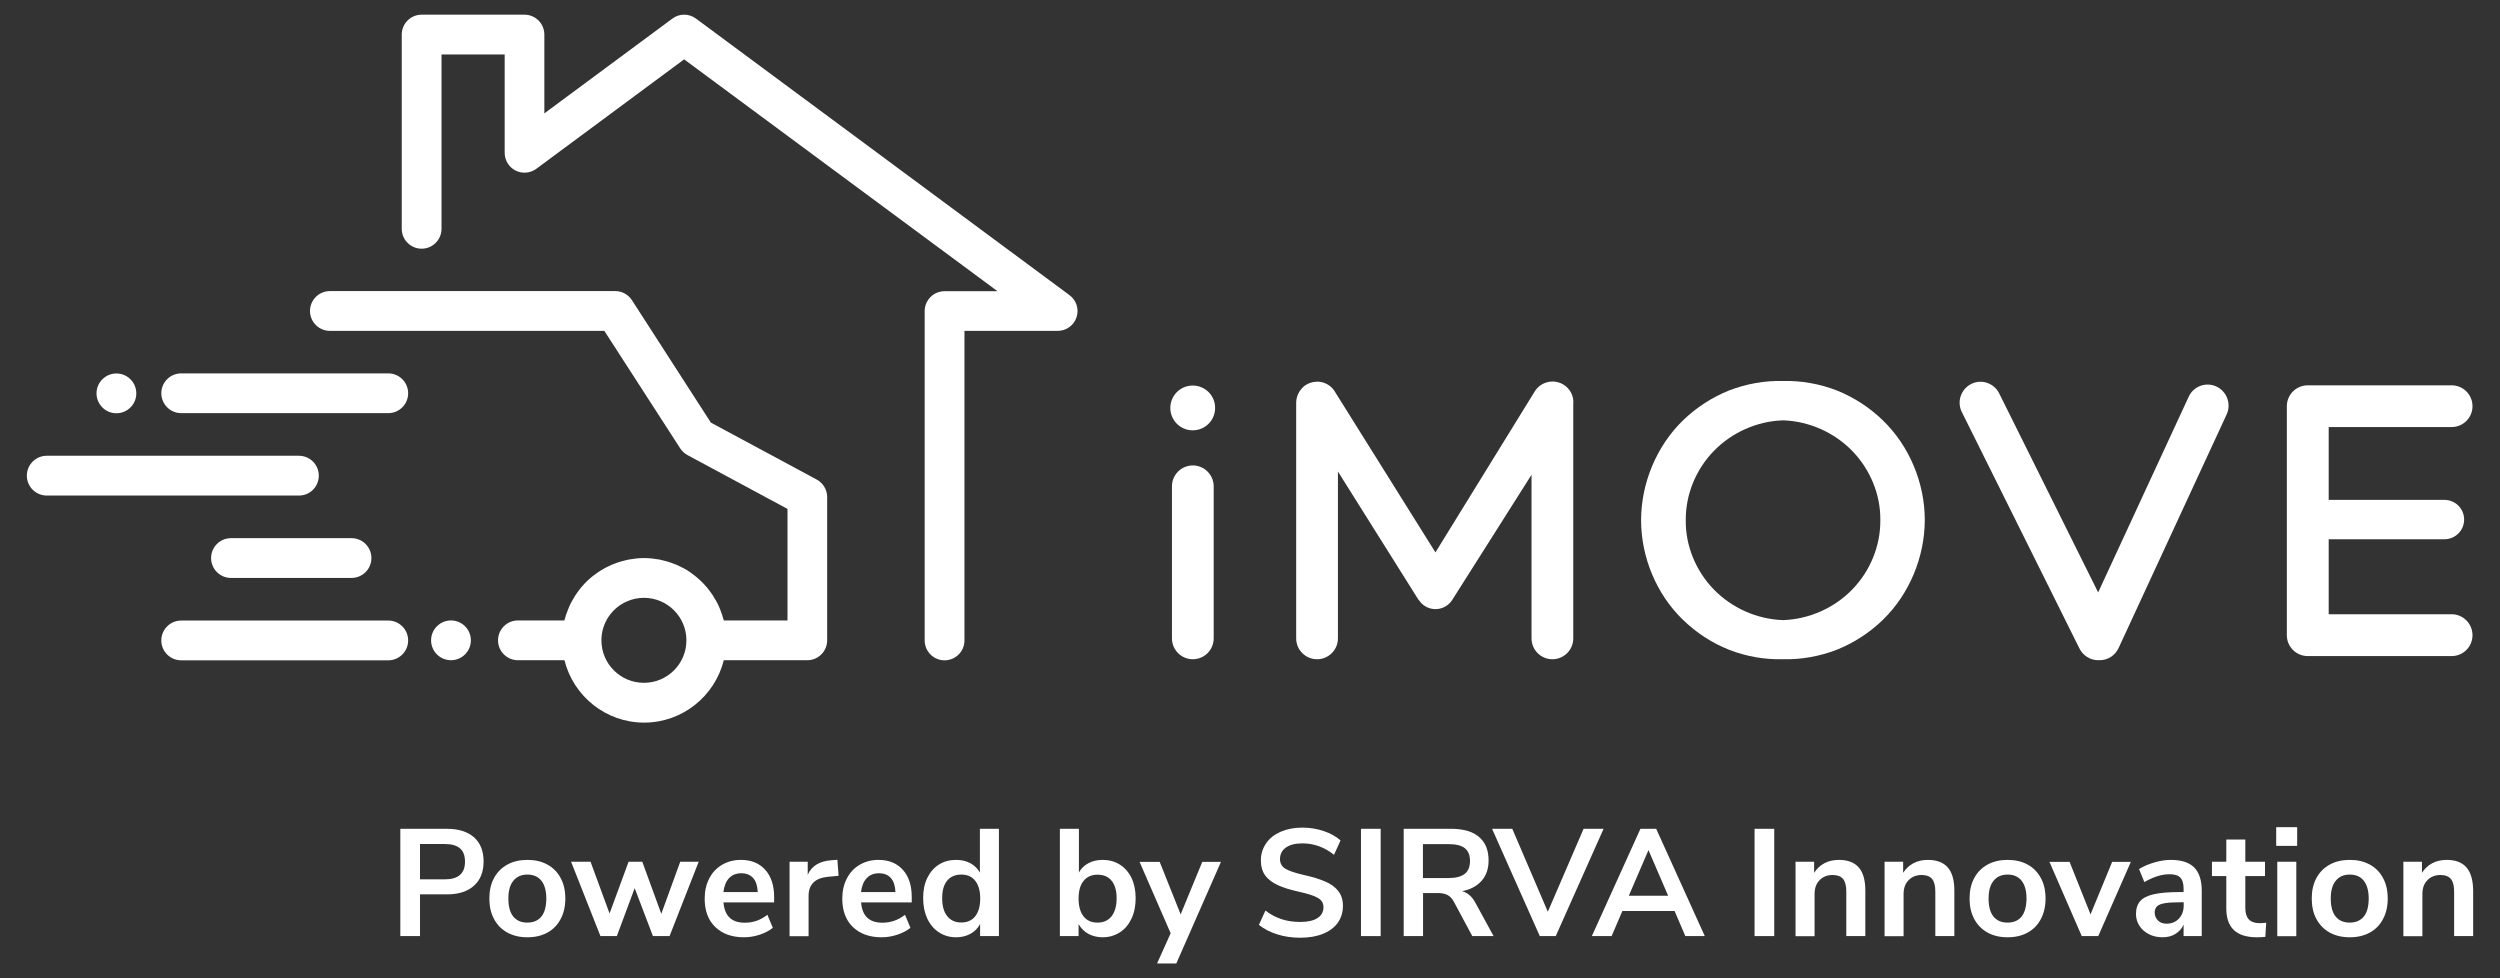 <?xml version="1.0" encoding="utf-8"?>
<!-- Generator: Adobe Illustrator 23.0.6, SVG Export Plug-In . SVG Version: 6.00 Build 0)  -->
<svg version="1.1" id="Layer_1" xmlns="http://www.w3.org/2000/svg" xmlns:xlink="http://www.w3.org/1999/xlink" x="0px" y="0px"
	 viewBox="0 0 230 90" style="enable-background:new 0 0 230 90;" xml:space="preserve">
<rect x="0" y="0" width="230" height="90" fill="#333333" stroke="none"/>
<style type="text/css">
	.st0{fill-rule:evenodd;clip-rule:evenodd;fill:#fff;}
	.st1{fill-rule:evenodd;clip-rule:evenodd;fill:#fff;}
	.st2{fill-rule:evenodd;clip-rule:evenodd;fill:#fff;}
</style>
<g>
	<g>
		<path class="st0" d="M203.91,35.56c-0.96-0.45-2.11-0.03-2.55,0.94l-8.33,18l-9.08-18.26c-0.45-0.96-1.59-1.39-2.55-0.94
			c-0.96,0.45-1.38,1.59-0.94,2.55l10.83,21.77c0.33,0.7,1.02,1.12,1.75,1.12c0.02,0,0.04-0.01,0.06-0.01
			c0.02,0,0.04,0.01,0.06,0.01c0.73,0,1.42-0.41,1.75-1.12l9.95-21.51C205.29,37.15,204.87,36.01,203.91,35.56z"/>
		<path class="st0" d="M109.73,35.47c-1.14,0-2.06,0.92-2.06,2.06c0,1.14,0.92,2.06,2.06,2.06c1.14,0,2.06-0.92,2.06-2.06
			C111.8,36.4,110.88,35.47,109.73,35.47z"/>
		<path class="st0" d="M109.74,42.82c-1.06,0-1.92,0.86-1.92,1.92v13.99c0,1.06,0.86,1.92,1.92,1.92s1.92-0.86,1.92-1.92V44.75
			C111.66,43.69,110.8,42.82,109.74,42.82z"/>
		<path class="st0" d="M168.98,35.92c-1.58-0.61-3.27-0.91-4.95-0.87c-1.67-0.04-3.37,0.26-4.95,0.87
			c-1.57,0.63-3.02,1.57-4.24,2.75c-2.44,2.37-3.85,5.77-3.86,9.18c0,3.41,1.41,6.82,3.86,9.18c1.22,1.18,2.66,2.13,4.24,2.75
			c1.58,0.62,3.27,0.91,4.95,0.87c1.67,0.04,3.37-0.26,4.95-0.87c1.57-0.63,3.02-1.57,4.24-2.75c2.44-2.37,3.85-5.77,3.86-9.18
			c0-3.41-1.41-6.81-3.86-9.18C172,37.49,170.56,36.55,168.98,35.92z M170.41,54.23c-1.65,1.7-3.96,2.74-6.37,2.82
			c-2.41-0.08-4.72-1.12-6.37-2.82c-1.65-1.7-2.61-4.01-2.58-6.37c-0.02-2.36,0.93-4.67,2.58-6.37c1.65-1.7,3.96-2.74,6.37-2.82
			c2.41,0.08,4.72,1.12,6.37,2.82c1.65,1.7,2.61,4.01,2.58,6.37C173.01,50.22,172.06,52.53,170.41,54.23z"/>
		<path class="st0" d="M143.85,35.39c-0.91-0.56-2.1-0.28-2.66,0.63l-9.13,14.8l-9.19-14.69c-0.32-0.6-0.95-1.02-1.69-1.02
			c-0.06,0-0.12,0.01-0.18,0.02c-0.07,0.01-0.13,0.01-0.2,0.02c-0.06,0.01-0.12,0.03-0.17,0.05c-0.06,0.02-0.13,0.03-0.19,0.06
			c-0.07,0.03-0.13,0.07-0.2,0.1c-0.04,0.03-0.09,0.04-0.13,0.07c0,0,0,0-0.01,0.01c-0.09,0.06-0.17,0.13-0.24,0.2
			c-0.06,0.05-0.11,0.11-0.15,0.17c-0.04,0.05-0.09,0.1-0.13,0.16c-0.01,0.02-0.02,0.05-0.04,0.07c-0.18,0.29-0.29,0.63-0.29,1
			v21.69c0,1.06,0.86,1.92,1.92,1.92s1.92-0.86,1.92-1.92V43.38l7.38,11.75c0.03,0.04,0.07,0.08,0.1,0.12
			c0.14,0.2,0.31,0.38,0.53,0.51c0.84,0.53,1.96,0.28,2.5-0.56l7.3-11.52v15.05c0,1.06,0.86,1.92,1.92,1.92
			c1.06,0,1.92-0.86,1.92-1.92V37.18C144.81,36.48,144.49,35.79,143.85,35.39z"/>
		<path class="st0" d="M225.55,56.51h-11.31v-6.9h10.65c1,0,1.81-0.81,1.81-1.81c0-1-0.81-1.81-1.81-1.81h-10.65v-6.7h11.31
			c1.06,0,1.92-0.86,1.92-1.92c0-1.06-0.86-1.92-1.92-1.92h-13.24c-1.06,0-1.92,0.86-1.92,1.92v21.07c0,1.06,0.86,1.92,1.92,1.92
			h13.24c1.06,0,1.92-0.86,1.92-1.92S226.61,56.51,225.55,56.51z"/>
		<path class="st0" d="M64.03,1.71c-0.65-0.48-1.53-0.48-2.17,0l-11.78,8.72V3.18c0-1.01-0.82-1.83-1.83-1.83h-9.46
			c-1.01,0-1.83,0.82-1.83,1.83v17.87c0,1.01,0.82,1.83,1.83,1.83c1.01,0,1.83-0.82,1.83-1.83V5.01h5.81v9.05
			c0,0.69,0.39,1.32,1,1.63c0.62,0.31,1.35,0.25,1.91-0.16l13.6-10.07l28.83,21.33H86.9c-1.01,0-1.83,0.82-1.83,1.83v30.3
			c0,1.01,0.82,1.83,1.83,1.83s1.83-0.82,1.83-1.83V30.44h8.58c0.79,0,1.49-0.51,1.73-1.25c0.25-0.75-0.01-1.57-0.65-2.04
			L64.03,1.71z"/>
	</g>
	<path class="st1" d="M16.67,38.01h19.05c1.01,0,1.83-0.82,1.83-1.83c0-1.01-0.82-1.83-1.83-1.83H16.67c-1.01,0-1.83,0.82-1.83,1.83
		C14.85,37.2,15.67,38.01,16.67,38.01"/>
	<path class="st1" d="M35.72,57.09H16.67c-1.01,0-1.83,0.82-1.83,1.83s0.82,1.83,1.83,1.83h19.05c1.01,0,1.83-0.82,1.83-1.83
		S36.73,57.09,35.72,57.09"/>
	<path class="st1" d="M10.71,34.36c-1.01,0-1.83,0.82-1.83,1.83c0,1.01,0.82,1.83,1.83,1.83c1.01,0,1.83-0.82,1.83-1.83
		C12.54,35.18,11.72,34.36,10.71,34.36"/>
	<g>
		<path class="st2" d="M41.14,76.25h-4.31v9.87h1.81v-3.84h2.51c1.05,0,1.88-0.27,2.46-0.8c0.59-0.53,0.88-1.27,0.88-2.23
			c0-0.95-0.29-1.69-0.88-2.22C43.02,76.52,42.2,76.25,41.14,76.25z M40.92,80.9h-2.28v-3.25h2.28c0.62,0,1.09,0.13,1.4,0.4
			c0.31,0.27,0.46,0.67,0.46,1.23C42.78,80.36,42.16,80.9,40.92,80.9z"/>
		<path class="st2" d="M50.36,79.54c-0.53-0.29-1.14-0.43-1.84-0.43s-1.31,0.14-1.84,0.43s-0.94,0.7-1.23,1.24
			c-0.29,0.54-0.43,1.16-0.43,1.88s0.14,1.35,0.43,1.89c0.29,0.54,0.7,0.96,1.23,1.25c0.53,0.29,1.14,0.43,1.84,0.43
			s1.31-0.14,1.84-0.43c0.53-0.29,0.93-0.7,1.22-1.25c0.29-0.54,0.43-1.17,0.43-1.89s-0.14-1.35-0.43-1.88
			C51.3,80.25,50.89,79.83,50.36,79.54z M49.81,84.32c-0.3,0.37-0.73,0.56-1.3,0.56c-0.56,0-0.99-0.19-1.29-0.56
			s-0.45-0.92-0.45-1.65c0-0.72,0.15-1.27,0.46-1.64c0.3-0.38,0.74-0.57,1.29-0.57s0.99,0.19,1.29,0.57
			c0.3,0.38,0.45,0.93,0.45,1.64C50.26,83.39,50.11,83.95,49.81,84.32z"/>
		<polygon class="st2" points="60.84,84.07 59.09,79.28 57.83,79.28 56.08,84.04 54.33,79.28 52.54,79.28 55.24,86.12 56.75,86.12 
			58.39,81.71 60.07,86.12 61.6,86.12 64.28,79.28 62.58,79.28 		"/>
		<path class="st2" d="M68.16,79.11c-0.64,0-1.22,0.15-1.73,0.45c-0.51,0.3-0.9,0.72-1.18,1.26c-0.28,0.54-0.42,1.16-0.42,1.86
			c0,1.1,0.32,1.97,0.97,2.6c0.65,0.63,1.53,0.95,2.65,0.95c0.48,0,0.97-0.08,1.45-0.24s0.88-0.37,1.2-0.63l-0.5-1.2
			c-0.62,0.49-1.32,0.73-2.07,0.73c-0.61,0-1.07-0.15-1.4-0.46c-0.33-0.31-0.52-0.78-0.57-1.41h4.66v-0.49
			c0-1.06-0.27-1.9-0.82-2.51C69.85,79.41,69.11,79.11,68.16,79.11z M66.55,82.08c0.07-0.56,0.24-0.99,0.52-1.29
			c0.29-0.3,0.66-0.45,1.13-0.45s0.83,0.15,1.09,0.44c0.26,0.29,0.4,0.73,0.42,1.29H66.55z"/>
		<path class="st2" d="M76.51,79.14c-1.11,0.08-1.84,0.52-2.2,1.34v-1.2h-1.67v6.85h1.75v-3.7c0-1.05,0.58-1.64,1.74-1.76l1.02-0.1
			l-0.11-1.47L76.51,79.14z"/>
		<path class="st2" d="M80.82,79.11c-0.64,0-1.22,0.15-1.73,0.45c-0.51,0.3-0.9,0.72-1.18,1.26c-0.28,0.54-0.42,1.16-0.42,1.86
			c0,1.1,0.32,1.97,0.97,2.6c0.65,0.63,1.53,0.95,2.65,0.95c0.49,0,0.97-0.08,1.45-0.24c0.48-0.16,0.88-0.37,1.2-0.63l-0.5-1.2
			c-0.62,0.49-1.32,0.73-2.07,0.73c-0.61,0-1.07-0.15-1.4-0.46c-0.33-0.31-0.52-0.78-0.57-1.41h4.66v-0.49
			c0-1.06-0.27-1.9-0.82-2.51C82.51,79.41,81.76,79.11,80.82,79.11z M79.21,82.08c0.07-0.56,0.24-0.99,0.53-1.29
			c0.28-0.3,0.66-0.45,1.13-0.45s0.83,0.15,1.09,0.44c0.26,0.29,0.4,0.73,0.42,1.29H79.21z"/>
		<path class="st2" d="M90.16,80.29c-0.21-0.37-0.5-0.66-0.88-0.87s-0.82-0.31-1.32-0.31c-0.6,0-1.12,0.14-1.58,0.43
			c-0.46,0.29-0.81,0.7-1.07,1.23c-0.26,0.53-0.38,1.15-0.38,1.86c0,0.71,0.13,1.34,0.38,1.88c0.26,0.55,0.62,0.97,1.08,1.27
			s0.99,0.45,1.57,0.45c0.49,0,0.94-0.11,1.32-0.32c0.39-0.21,0.68-0.51,0.89-0.9v1.11h1.73v-9.87h-1.75V80.29z M89.72,84.3
			c-0.3,0.38-0.74,0.57-1.29,0.57c-0.55,0-0.98-0.2-1.29-0.59c-0.31-0.39-0.46-0.94-0.46-1.65c0-0.7,0.15-1.24,0.46-1.61
			c0.31-0.37,0.74-0.56,1.3-0.56c0.55,0,0.98,0.19,1.28,0.57c0.3,0.38,0.46,0.92,0.46,1.63S90.02,83.92,89.72,84.3z"/>
		<path class="st2" d="M103.02,79.54c-0.46-0.29-0.98-0.43-1.58-0.43c-0.49,0-0.92,0.1-1.3,0.3s-0.68,0.49-0.88,0.86v-4.02h-1.75
			v9.87h1.72v-1.11c0.21,0.38,0.5,0.68,0.89,0.9c0.39,0.21,0.83,0.32,1.32,0.32c0.59,0,1.11-0.15,1.58-0.45s0.82-0.72,1.08-1.27
			c0.26-0.55,0.38-1.17,0.38-1.88c0-0.71-0.13-1.33-0.38-1.86C103.84,80.24,103.48,79.83,103.02,79.54z M102.27,84.29
			c-0.31,0.39-0.74,0.59-1.29,0.59c-0.56,0-0.99-0.19-1.29-0.57c-0.3-0.38-0.46-0.93-0.46-1.64s0.15-1.25,0.46-1.63
			s0.74-0.57,1.29-0.57c0.56,0,0.99,0.19,1.29,0.56c0.3,0.37,0.46,0.91,0.46,1.61C102.73,83.35,102.57,83.9,102.27,84.29z"/>
		<polygon class="st2" points="108.62,84.12 106.69,79.29 104.84,79.29 107.7,85.86 106.45,88.64 108.22,88.64 112.33,79.29 
			110.61,79.29 		"/>
		<path class="st2" d="M121.94,81.11c-0.52-0.23-1.19-0.44-2.02-0.62c-0.78-0.18-1.34-0.37-1.67-0.57c-0.33-0.21-0.49-0.5-0.49-0.88
			c0-0.46,0.18-0.81,0.55-1.07c0.37-0.26,0.87-0.38,1.51-0.38c1.06,0,2.03,0.35,2.91,1.05l0.6-1.32c-0.4-0.36-0.92-0.65-1.54-0.86
			s-1.28-0.32-1.97-0.32c-0.76,0-1.42,0.13-2,0.38c-0.58,0.26-1.03,0.61-1.34,1.07S116,78.56,116,79.14c0,0.56,0.13,1.02,0.39,1.39
			c0.26,0.36,0.65,0.66,1.16,0.9s1.18,0.44,2,0.62c0.79,0.18,1.36,0.36,1.7,0.56c0.34,0.2,0.51,0.48,0.51,0.85
			c0,0.43-0.18,0.76-0.55,1c-0.37,0.24-0.89,0.36-1.58,0.36c-0.62,0-1.19-0.08-1.71-0.25s-1.03-0.43-1.5-0.8l-0.6,1.32
			c0.46,0.37,1.02,0.66,1.68,0.87c0.66,0.21,1.37,0.31,2.13,0.31c0.8,0,1.5-0.12,2.09-0.36c0.59-0.24,1.04-0.58,1.36-1.02
			c0.31-0.44,0.47-0.96,0.47-1.55c0-0.54-0.14-0.99-0.41-1.34C122.86,81.63,122.46,81.33,121.94,81.11z"/>
		<rect x="125.21" y="76.25" class="st2" width="1.81" height="9.87"/>
		<path class="st2" d="M134.51,81.99c0.77-0.15,1.37-0.47,1.8-0.96s0.64-1.11,0.64-1.87c0-0.94-0.29-1.66-0.88-2.16
			c-0.58-0.5-1.44-0.75-2.56-0.75h-4.37v9.87h1.78v-3.96h1.37c0.35,0,0.65,0.06,0.88,0.18c0.23,0.12,0.43,0.33,0.59,0.63l1.69,3.15
			h1.96l-1.65-3.02C135.45,82.5,135.03,82.13,134.51,81.99z M133.26,80.78h-2.35v-3.12h2.35c0.68,0,1.18,0.12,1.5,0.37
			s0.48,0.64,0.48,1.18c0,0.53-0.16,0.93-0.48,1.18C134.44,80.65,133.94,80.78,133.26,80.78z"/>
		<polygon class="st2" points="145.69,76.25 142.4,83.88 139.13,76.25 137.27,76.25 141.66,86.12 143.13,86.12 147.53,76.25 		"/>
		<path class="st2" d="M150.92,76.25l-4.47,9.87h1.82l0.99-2.31h4.8l0.99,2.31h1.79l-4.47-9.87H150.92z M149.85,82.41l1.81-4.2
			l1.81,4.2H149.85z"/>
		<rect x="161.42" y="76.25" class="st2" width="1.81" height="9.87"/>
		<path class="st2" d="M169.17,79.11c-0.49,0-0.94,0.1-1.33,0.31c-0.39,0.21-0.7,0.5-0.94,0.88v-1.02h-1.71v6.85h1.75v-3.88
			c0-0.53,0.15-0.96,0.46-1.27c0.3-0.32,0.71-0.48,1.21-0.48c0.43,0,0.74,0.12,0.95,0.36c0.2,0.24,0.3,0.63,0.3,1.16v4.1h1.75v-4.2
			c0-0.94-0.2-1.65-0.6-2.11C170.6,79.34,169.99,79.11,169.17,79.11z"/>
		<path class="st2" d="M177.36,79.11c-0.49,0-0.94,0.1-1.33,0.31c-0.39,0.21-0.7,0.5-0.94,0.88v-1.02h-1.71v6.85h1.75v-3.88
			c0-0.53,0.15-0.96,0.46-1.27c0.3-0.32,0.71-0.48,1.21-0.48c0.43,0,0.74,0.12,0.95,0.36c0.2,0.24,0.3,0.63,0.3,1.16v4.1h1.75v-4.2
			c0-0.94-0.2-1.65-0.6-2.11C178.79,79.34,178.18,79.11,177.36,79.11z"/>
		<path class="st2" d="M186.54,79.54c-0.53-0.29-1.14-0.43-1.84-0.43s-1.31,0.14-1.84,0.43c-0.53,0.29-0.94,0.7-1.23,1.24
			s-0.43,1.16-0.43,1.88s0.14,1.35,0.43,1.89c0.29,0.54,0.7,0.96,1.23,1.25c0.53,0.29,1.14,0.43,1.84,0.43s1.31-0.14,1.84-0.43
			c0.53-0.29,0.93-0.7,1.22-1.25c0.29-0.54,0.43-1.17,0.43-1.89s-0.14-1.35-0.43-1.88C187.47,80.25,187.07,79.83,186.54,79.54z
			 M185.99,84.32c-0.3,0.37-0.73,0.56-1.3,0.56c-0.56,0-0.99-0.19-1.29-0.56c-0.3-0.37-0.45-0.92-0.45-1.65
			c0-0.72,0.15-1.27,0.46-1.64c0.3-0.38,0.73-0.57,1.29-0.57c0.56,0,0.99,0.19,1.29,0.57c0.3,0.38,0.45,0.93,0.45,1.64
			C186.43,83.39,186.28,83.95,185.99,84.32z"/>
		<polygon class="st2" points="192.33,84.12 190.4,79.29 188.55,79.29 191.52,86.12 193.04,86.12 196.04,79.29 194.32,79.29 		"/>
		<path class="st2" d="M199.72,79.11c-0.49,0-1,0.08-1.54,0.24c-0.54,0.16-1,0.36-1.39,0.6l0.49,1.2c0.38-0.22,0.77-0.4,1.17-0.53
			s0.78-0.19,1.14-0.19c0.47,0,0.8,0.1,1,0.31c0.2,0.21,0.3,0.54,0.3,1.01v0.32h-0.35c-1.02,0-1.82,0.07-2.39,0.2
			c-0.58,0.13-1,0.34-1.25,0.63c-0.26,0.29-0.39,0.69-0.39,1.19c0,0.4,0.11,0.77,0.32,1.09c0.21,0.33,0.51,0.58,0.88,0.77
			s0.79,0.28,1.25,0.28c0.45,0,0.84-0.1,1.18-0.31c0.34-0.21,0.59-0.49,0.75-0.85v1.05h1.67v-4.16c0-0.97-0.23-1.69-0.7-2.16
			C201.4,79.34,200.68,79.11,199.72,79.11z M200.9,83.3c0,0.5-0.15,0.9-0.44,1.21c-0.29,0.31-0.67,0.47-1.14,0.47
			c-0.32,0-0.58-0.09-0.78-0.29s-0.31-0.44-0.31-0.74c0-0.24,0.08-0.43,0.22-0.57c0.15-0.14,0.4-0.24,0.74-0.29
			c0.34-0.06,0.83-0.08,1.46-0.08h0.25V83.3z"/>
		<path class="st2" d="M206.57,83.55v-2.95h1.81v-1.32h-1.81v-2.04h-1.75v2.04h-1.32v1.32h1.32v2.98c0,0.88,0.23,1.54,0.69,1.98
			c0.46,0.44,1.17,0.67,2.13,0.67c0.23,0,0.49-0.01,0.77-0.04l0.08-1.3c-0.22,0.03-0.44,0.04-0.64,0.04
			C206.99,84.92,206.57,84.46,206.57,83.55z"/>
		<rect x="209.41" y="76.1" class="st2" width="1.93" height="1.72"/>
		<rect x="209.51" y="79.28" class="st2" width="1.75" height="6.85"/>
		<path class="st2" d="M218.02,79.54c-0.53-0.29-1.14-0.43-1.84-0.43s-1.31,0.14-1.84,0.43c-0.53,0.29-0.94,0.7-1.23,1.24
			s-0.43,1.16-0.43,1.88s0.14,1.35,0.43,1.89c0.29,0.54,0.7,0.96,1.23,1.25c0.53,0.29,1.14,0.43,1.84,0.43s1.31-0.14,1.84-0.43
			c0.53-0.29,0.93-0.7,1.22-1.25c0.29-0.54,0.43-1.17,0.43-1.89s-0.14-1.35-0.43-1.88C218.96,80.25,218.55,79.83,218.02,79.54z
			 M217.47,84.32c-0.3,0.37-0.73,0.56-1.3,0.56c-0.56,0-0.99-0.19-1.29-0.56c-0.3-0.37-0.45-0.92-0.45-1.65
			c0-0.72,0.15-1.27,0.46-1.64c0.3-0.38,0.73-0.57,1.29-0.57c0.56,0,0.99,0.19,1.29,0.57c0.3,0.38,0.45,0.93,0.45,1.64
			C217.92,83.39,217.77,83.95,217.47,84.32z"/>
		<path class="st2" d="M226.92,79.81c-0.4-0.47-1.01-0.7-1.83-0.7c-0.49,0-0.94,0.1-1.33,0.31c-0.39,0.21-0.7,0.5-0.94,0.88v-1.02
			h-1.71v6.85h1.75v-3.88c0-0.53,0.15-0.96,0.46-1.27c0.3-0.32,0.71-0.48,1.21-0.48c0.43,0,0.74,0.12,0.95,0.36
			c0.2,0.24,0.3,0.63,0.3,1.16v4.1h1.75v-4.2C227.52,80.98,227.32,80.28,226.92,79.81z"/>
		<path class="st2" d="M43.32,58.91c0-1.01-0.82-1.83-1.83-1.83s-1.83,0.82-1.83,1.83c0,1.01,0.82,1.83,1.83,1.83
			S43.32,59.92,43.32,58.91z"/>
		<path class="st2" d="M29.33,43.76c0-1.01-0.82-1.83-1.83-1.83H4.3c-1.01,0-1.83,0.82-1.83,1.83s0.82,1.83,1.83,1.83h23.21
			C28.52,45.59,29.33,44.77,29.33,43.76z"/>
		<path class="st2" d="M32.34,49.51H21.25c-1.01,0-1.83,0.82-1.83,1.83s0.82,1.83,1.83,1.83h11.09c1.01,0,1.83-0.82,1.83-1.83
			S33.35,49.51,32.34,49.51z"/>
		<path class="st2" d="M74.27,60.74c1.01,0,1.83-0.82,1.83-1.83V45.73c0-0.67-0.37-1.29-0.96-1.61l-9.74-5.24l-7.26-11.26
			c-0.34-0.52-0.91-0.84-1.53-0.84H30.35c-1.01,0-1.83,0.82-1.83,1.83c0,1.01,0.82,1.83,1.83,1.83H55.6l6.98,10.81
			c0.17,0.26,0.4,0.47,0.67,0.62l9.2,4.95v10.26h-5.86c-0.02-0.09-0.05-0.18-0.08-0.26c-0.02-0.08-0.04-0.16-0.07-0.24
			c-0.05-0.16-0.11-0.31-0.17-0.47c-0.02-0.06-0.04-0.12-0.07-0.18c-0.09-0.21-0.19-0.42-0.3-0.62c-0.02-0.04-0.04-0.07-0.06-0.1
			c-0.09-0.16-0.19-0.32-0.29-0.48c-0.04-0.07-0.09-0.13-0.14-0.2c-0.08-0.12-0.17-0.24-0.26-0.35c-0.06-0.07-0.11-0.14-0.17-0.2
			c-0.09-0.11-0.18-0.21-0.28-0.31c-0.06-0.06-0.12-0.13-0.19-0.19c-0.1-0.1-0.21-0.2-0.32-0.29c-0.06-0.05-0.12-0.11-0.19-0.16
			c-0.14-0.11-0.28-0.21-0.42-0.32c-0.04-0.03-0.08-0.06-0.12-0.09c-0.19-0.13-0.38-0.24-0.58-0.35c-0.05-0.03-0.11-0.06-0.17-0.08
			c-0.15-0.08-0.3-0.15-0.45-0.22c-0.08-0.03-0.15-0.06-0.23-0.09c-0.14-0.05-0.28-0.11-0.42-0.15c-0.08-0.03-0.17-0.05-0.25-0.08
			c-0.14-0.04-0.29-0.08-0.43-0.11c-0.08-0.02-0.17-0.04-0.25-0.06c-0.16-0.03-0.32-0.05-0.48-0.07c-0.07-0.01-0.15-0.02-0.22-0.03
			c-0.24-0.02-0.48-0.04-0.72-0.04c-0.24,0-0.48,0.01-0.72,0.04c-0.07,0.01-0.15,0.02-0.22,0.03c-0.16,0.02-0.32,0.04-0.48,0.07
			c-0.09,0.02-0.17,0.04-0.26,0.06c-0.14,0.03-0.29,0.07-0.43,0.11c-0.09,0.02-0.17,0.05-0.26,0.08c-0.14,0.05-0.28,0.1-0.41,0.15
			c-0.08,0.03-0.16,0.06-0.23,0.09c-0.15,0.07-0.3,0.14-0.44,0.21c-0.06,0.03-0.12,0.06-0.17,0.09c-0.2,0.11-0.39,0.23-0.58,0.35
			c-0.04,0.03-0.08,0.06-0.13,0.09c-0.14,0.1-0.28,0.2-0.42,0.31c-0.06,0.05-0.13,0.11-0.19,0.16c-0.11,0.09-0.22,0.19-0.32,0.29
			c-0.06,0.06-0.13,0.13-0.19,0.19c-0.1,0.1-0.19,0.2-0.28,0.31c-0.06,0.07-0.12,0.14-0.17,0.21c-0.09,0.11-0.18,0.23-0.26,0.35
			c-0.05,0.07-0.1,0.13-0.14,0.2c-0.1,0.15-0.19,0.31-0.28,0.47c-0.02,0.04-0.05,0.08-0.07,0.12c-0.11,0.2-0.21,0.4-0.29,0.61
			c-0.03,0.06-0.05,0.13-0.08,0.2c-0.06,0.15-0.12,0.3-0.17,0.45c-0.03,0.08-0.05,0.17-0.07,0.25c-0.02,0.09-0.05,0.17-0.08,0.25
			h-4.27c-1.01,0-1.83,0.82-1.83,1.83c0,1.01,0.82,1.83,1.83,1.83h4.28c0.82,3.29,3.79,5.74,7.33,5.74c3.54,0,6.51-2.45,7.33-5.74
			H74.27z M59.24,62.82c-2.16,0-3.91-1.75-3.91-3.91c0,0,0,0,0,0c0-1.62,0.99-3.01,2.39-3.6c0.47-0.2,0.98-0.31,1.52-0.31
			c2.16,0,3.91,1.75,3.91,3.91C63.15,61.07,61.4,62.82,59.24,62.82z"/>
	</g>
</g>
</svg>
